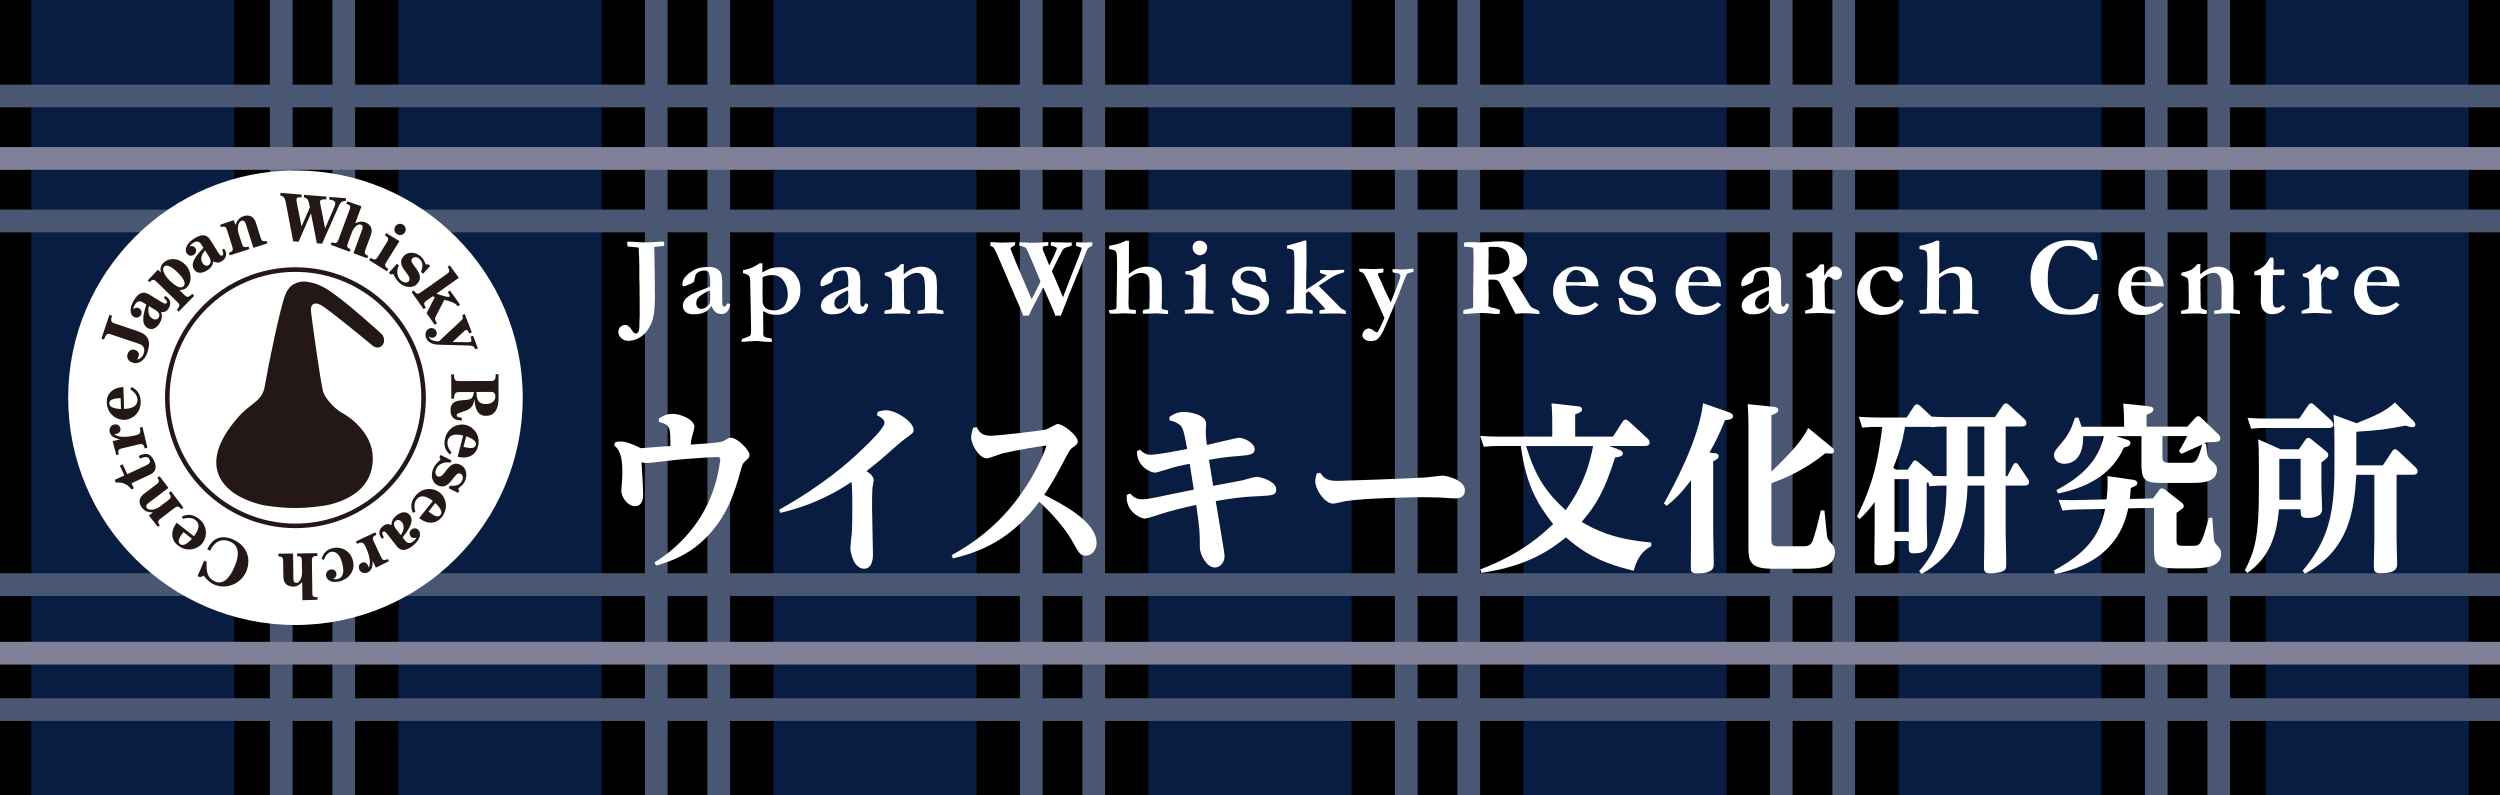 <?xml version="1.0" encoding="UTF-8"?>
<svg id="_レイヤー_1" data-name="レイヤー_1" xmlns="http://www.w3.org/2000/svg" width="110" height="35" version="1.1" viewBox="0 0 110 35">
  <!-- Generator: Adobe Illustrator 30.0.0, SVG Export Plug-In . SVG Version: 2.1.1 Build 123)  -->
  <defs>
    <style>
      .st0 {
        fill: #231815;
      }

      .st1 {
        fill: #091c42;
      }

      .st2 {
        fill: #fff;
      }

      .st3 {
        stroke: #808099;
      }

      .st3, .st4 {
        fill: none;
        stroke-miterlimit: 10;
      }

      .st4 {
        stroke: #495773;
      }
    </style>
  </defs>
  <rect x="0" y="0" width="110" height="35"/>
  <g>
    <rect class="st1" x="83.531" width="8.938" height="35"/>
    <rect class="st1" x="67.031" width="8.938" height="35"/>
    <rect class="st1" x="50.531" width="8.938" height="35"/>
    <rect class="st1" x="34.031" width="8.938" height="35"/>
    <rect class="st1" x="17.531" width="8.938" height="35"/>
    <rect class="st1" x="1.375" width="8.938" height="35"/>
    <rect class="st1" x="99.688" width="8.938" height="35"/>
  </g>
  <g>
    <line class="st4" x1="12.375" x2="12.375" y2="35"/>
    <line class="st4" x1="15.125" x2="15.125" y2="35"/>
  </g>
  <g>
    <line class="st4" x1="28.875" x2="28.875" y2="35"/>
    <line class="st4" x1="31.625" x2="31.625" y2="35"/>
  </g>
  <g>
    <line class="st4" x1="45.375" x2="45.375" y2="35"/>
    <line class="st4" x1="48.125" x2="48.125" y2="35"/>
  </g>
  <g>
    <line class="st4" x1="61.875" x2="61.875" y2="35"/>
    <line class="st4" x1="64.625" x2="64.625" y2="35"/>
  </g>
  <g>
    <line class="st4" x1="78.375" x2="78.375" y2="35"/>
    <line class="st4" x1="81.125" x2="81.125" y2="35"/>
  </g>
  <g>
    <line class="st4" x1="94.875" x2="94.875" y2="35"/>
    <line class="st4" x1="97.625" x2="97.625" y2="35"/>
  </g>
  <g>
    <line class="st4" x1="110" y1="4.222" y2="4.222"/>
    <line class="st4" x1="110" y1="9.722" y2="9.722"/>
    <line class="st3" x1="110" y1="6.972" y2="6.972"/>
  </g>
  <g>
    <line class="st4" x1="110" y1="25.722" y2="25.722"/>
    <line class="st4" x1="110" y1="31.222" y2="31.222"/>
    <line class="st3" x1="110" y1="28.74" y2="28.74"/>
  </g>
  <g>
    <path class="st2" d="M13,27.5c-5.514,0-10-4.486-10-10S7.486,7.5,13,7.5s10,4.486,10,10-4.486,10-10,10"/>
    <g>
      <path class="st0" d="M14.277,12.659c.377.209,1.007.72,1.543,1.178.536.459.978.865.978.865.143.175.124.372.027.488-.097.116-.272.153-.442.01-.172-.145-.653-.541-1.13-.923-.478-.382-.953-.752-1.113-.844-.162-.092-.278-.099-.354-.054-.076.044-.109.14-.106.253.004.112.113.932.234,1.765.121.833.255,1.679.307,1.844.049.163.192.36.352.533.16.172.339.32.461.383.127.066.47.275.781.615s.59.809.59,1.396c0,.632-.247,1.086-.613,1.41-.365.324-.848.519-1.317.632-.158.039-.813.141-1.471.142-.657.001-1.316-.099-1.482-.138-.803-.189-1.558-.593-1.863-1.233-.305-.64-.16-1.514.837-2.644.274-.309.534-.477.74-.65.206-.173.357-.352.413-.684.079-.474.25-1.346.429-2.168.179-.822.367-1.595.479-1.87.111-.275.26-.416.416-.485.155-.07.314-.1.45-.091.039.003.178.022.344.06.166.039.362.129.511.211"/>
      <path class="st0" d="M13,23.238c-3.164,0-5.739-2.574-5.739-5.739s2.575-5.739,5.739-5.739,5.739,2.574,5.739,5.739-2.574,5.739-5.739,5.739M13,11.963c-3.054,0-5.538,2.484-5.538,5.537s2.484,5.538,5.538,5.538,5.538-2.484,5.538-5.538-2.485-5.537-5.538-5.537Z"/>
      <path class="st0" d="M6.072,14.579c.449.152.587.415.409.941-.12.355-.399.522-.648.437-.175-.058-.28-.2-.219-.382.044-.129.165-.234.332-.178.123.041.199.157.154.291-.017.049-.036.087-.08.123.147.008.265-.143.301-.249.067-.198.008-.361-.181-.425l-1.277-.431c-.143-.048-.212.005-.289.233l-.114-.038.354-1.048.114.039c-.068.201-.045.285.098.333l1.048.354"/>
      <path class="st0" d="M7.135,13.306c.106.065.166.077.204.015.036-.059-.037-.136-.128-.209l.053-.088.049.03c.173.105.24.298.109.512-.079.129-.183.179-.333.169.06.168.034.322-.058.474-.122.201-.32.357-.547.219-.328-.2-.123-.757-.046-1.029l-.15-.091c-.155-.094-.263-.05-.355.102-.036.059-.061.129-.064.198l.005.003c.059-.074.159-.098.255-.04.093.056.133.183.067.292-.069.113-.193.148-.317.073-.155-.094-.205-.366.016-.73.185-.304.392-.416.65-.259l.591.359M6.555,13.469c-.059.179-.037.434.141.542.101.061.22.074.29-.04.068-.111.011-.234-.141-.327l-.289-.176Z"/>
      <path class="st0" d="M6.502,12.339l.445-.473.123.12.004-.004c-.036-.132-.01-.288.106-.407.224-.229.635-.262.975.07.244.239.34.72.07.997-.084.087-.197.12-.33.121l.229.224c.099.097.163.117.334-.057l.087.084-.682.698-.086-.084c.16-.164.138-.228.039-.325l-.933-.912c-.1-.097-.164-.118-.303.025l-.078-.076M8.076,12.594c.122-.125.003-.348-.268-.612-.227-.222-.466-.375-.588-.249-.087.088-.056.316.253.618.27.264.487.362.603.243Z"/>
      <path class="st0" d="M9.616,11.133c.066.105.114.142.176.104.058-.037.027-.139-.021-.244l.087-.054.031.048c.108.171.081.374-.131.507-.128.081-.243.078-.373.003-.021.177-.113.303-.264.398-.2.126-.446.176-.587-.048-.205-.325.228-.733.418-.941l-.093-.148c-.096-.154-.213-.163-.364-.068-.058.037-.112.089-.146.149l.004.005c.086-.039.185-.017.245.078.058.092.037.223-.071.291-.112.071-.238.046-.316-.077-.096-.154-.02-.419.341-.646.301-.189.536-.198.696.058l.368.586M9.023,11.02c-.134.134-.227.371-.116.548.063.1.164.165.277.094.11-.069.114-.204.02-.355l-.18-.287Z"/>
      <path class="st0" d="M10.106,11.234l-.036-.115c.184-.058.195-.125.153-.258l-.235-.743c-.042-.133-.089-.181-.268-.124l-.033-.104.601-.204.067.211c.078-.183.158-.32.372-.388.239-.076.444.012.534.294l.21.663c.042.133.089.181.256.128l.037.115-.616.196-.338-1.066c-.037-.115-.102-.152-.183-.126-.161.051-.193.353-.133.543l.15.473c.042.133.089.181.29.117l.037.115-.864.274"/>
      <path class="st0" d="M14.363,8.653l-.01.12c-.187-.016-.266.024-.272.096-.005.057.017.129.04.249l.181.924h.006s.409-.948.409-.948c.019-.047.031-.088.035-.134.01-.117-.111-.163-.265-.176l.01-.12.729.06-.01.12c-.168-.014-.242.068-.298.194l-.745,1.685-.232-.019-.256-1.307h-.006s-.542,1.24-.542,1.24l-.238-.02-.325-1.712c-.047-.243-.117-.271-.242-.299l.01-.12.933.077-.01.12c-.166-.014-.214.013-.221.1-.003.033.003.073.016.141l.206,1.033h.006l.363-.834-.035-.167c-.038-.191-.106-.255-.232-.265l.01-.12.984.081"/>
      <path class="st0" d="M15.934,10.109c.048-.131.03-.195-.057-.227-.116-.043-.3.089-.395.344l-.178.482c-.048.13-.041.198.123.258l-.042.113-.833-.308.042-.113c.199.074.247.027.296-.103l.505-1.368c.045-.122.003-.163-.156-.222l.04-.108.627.219-.277.748c.172-.081.302-.094.421-.05.261.097.367.297.269.563l-.243.657c-.048.131-.041.198.123.258l-.042.113-.606-.224.381-1.032"/>
      <path class="st0" d="M16.241,11.447l.064-.103c.184.115.242.08.315-.038l.412-.661c.074-.118.08-.185-.1-.297l.058-.092.586.351-.581.933c-.074.118-.08.185.092.292l-.064.102-.782-.487M17.733,9.885c.118.073.153.223.08.341-.074.118-.223.153-.341.079s-.153-.223-.079-.341c.073-.118.223-.153.341-.079Z"/>
      <path class="st0" d="M17.469,11.603l.083.075c-.107.196-.108.487.076.653.112.101.273.14.348.056.246-.275-.638-.647-.21-1.123.18-.201.514-.192.759.028.155.139.172.301.211.335.036.032.058.012.1-.008l.09.081-.311.346-.09-.081c.075-.21.113-.41-.074-.578-.112-.101-.24-.094-.315-.011-.204.227.64.644.226,1.105-.212.236-.564.163-.785-.035-.2-.18-.228-.343-.269-.379-.025-.022-.075-.007-.108.017l-.09-.081.359-.4"/>
      <path class="st0" d="M18.77,13.788l.36-.717-.099-.03-.265.186c-.113.08-.145.14-.028.305l-.099.07-.532-.753.099-.07c.125.178.192.168.305.088l1.156-.816c.113-.081.145-.14.027-.308l.094-.066.401.546-.992.701c.401.127.529.163.574.131.035-.024.008-.072-.069-.203l.099-.07.443.627-.099.07c-.137-.173-.353-.228-.594-.287l-.385.749c-.048.093-.027.156.062.282l-.099.07-.357-.506"/>
      <path class="st0" d="M21.026,15.327l-.113.043c-.043-.113-.103-.161-.244-.166l-1.347-.037c-.255-.006-.487-.073-.574-.302-.077-.2.025-.368.146-.414.118-.045.259.002.307.129.045.118-.007.229-.105.267-.09.034-.179.007-.22-.052l-.006.002.021.053c.053.139.247.165.42.17l.987-.923c.081-.076.083-.122.04-.235l.113-.043.308.808-.113.043c-.05-.13-.097-.17-.154-.148-.04.015-.079.056-.571.521l.002.006c.67.01.727.014.769-.002.071-.027.061-.111.01-.23l.113-.043.211.553"/>
      <path class="st0" d="M20.319,18.501c-.299.001-.496-.122-.497-.439-.001-.308.162-.429.518-.452.368-.022.468-.035.513-.361l-.634.002c-.172,0-.241.04-.241.291h-.12s-.004-1.069-.004-1.069h.12c.001.223.049.295.201.295l1.438-.005c.151,0,.2-.074.199-.297h.121s.003,1.057.003,1.057c.002.514-.203.774-.553.775-.396.002-.496-.391-.503-.729h-.006c-.047.368-.243.457-.452.524-.293.097-.326.112-.326.185,0,.076.121.093.224.102v.12M20.961,17.248c.016.329.069.531.416.53.251,0,.419-.128.419-.337,0-.106-.043-.196-.182-.196l-.653.002Z"/>
      <path class="st0" d="M20.38,19.164c-.281-.074-.6-.085-.681.228-.049.187.055.386.175.524l-.083.079c-.185-.174-.294-.38-.205-.719.13-.497.592-.664.922-.577.331.086.652.458.522.955-.094.356-.428.562-.894.441l.243-.93M20.393,19.661c.365.096.506.058.543-.083.035-.135-.092-.268-.422-.379l-.121.462Z"/>
      <path class="st0" d="M19.866,20.26l-.05.1c-.218-.052-.499.024-.61.245-.068.135-.062.3.037.35.33.165.455-.786,1.028-.499.24.12.321.445.173.739-.093.186-.245.246-.268.292-.021.043.005.059.034.094l-.054.108-.416-.209.054-.108c.222.017.426.001.538-.223.068-.135.027-.257-.073-.307-.273-.137-.452.787-1.006.51-.283-.142-.306-.501-.173-.766.12-.24.271-.311.295-.359.015-.03-.013-.074-.044-.1l.054-.108.481.241"/>
      <path class="st0" d="M19.044,22.047c-.226-.182-.512-.323-.715-.071-.121.15-.107.374-.054.549l-.108.037c-.098-.234-.113-.467.107-.74.322-.4.811-.363,1.077-.149.266.214.407.684.085,1.084-.231.287-.621.338-.995.037l.602-.748M18.853,22.506c.294.237.439.26.53.147.087-.108.025-.282-.23-.519l-.299.372Z"/>
      <path class="st0" d="M17.031,23.489c-.076-.097-.128-.129-.185-.085-.054.043-.013.14.046.24l-.081.063-.036-.045c-.125-.159-.119-.363.078-.518.119-.093.234-.103.371-.041.002-.178.081-.313.221-.423.185-.145.425-.222.589-.013.236.302-.152.752-.319.98l.108.138c.112.143.228.14.368.03.055-.043.103-.099.13-.163l-.004-.005c-.081.048-.183.036-.252-.052-.067-.086-.059-.218.04-.296.105-.082.232-.071.322.043.112.143.063.415-.272.677-.281.22-.513.252-.699.014l-.427-.545M17.632,23.54c.119-.147.187-.393.059-.557-.073-.092-.18-.146-.285-.065-.102.08-.093.215.017.355l.209.266Z"/>
      <path class="st0" d="M16.513,23.422l.051.109c-.183.086-.185.153-.126.279l.332.706c.059.126.112.167.295.081l.046.098-.572.282-.138-.292-.005.003c.004.158-.009.401-.216.499-.148.07-.303.016-.365-.115-.06-.129-.019-.252.096-.306.129-.06.227,0,.277.107.018.038.026.068.034.101.108-.188.046-.526-.135-.912-.092-.197-.146-.238-.375-.131l-.051-.109.85-.4"/>
      <path class="st0" d="M14.149,24.59c.078-.241.215-.402.463-.466.407-.105.807.116.915.535.12.465-.188.819-.575.919-.281.072-.543.002-.598-.214-.034-.132.035-.265.175-.301.129-.033.236.03.265.144.029.111-.013.203-.139.261.065.033.141.026.209.009.172-.044.317-.222.196-.69-.091-.354-.27-.563-.513-.501-.158.041-.248.223-.302.352l-.096-.047"/>
      <path class="st0" d="M12.909,25.455c.002.139.042.193.136.192.124-.002.248-.191.245-.463l-.007-.514c-.002-.139-.033-.199-.208-.197l-.002-.121.888-.012.002.121c-.212.003-.241.063-.239.203l.02,1.459c.002.13.056.153.226.151v.115s-.663.021-.663.021l-.011-.798c-.131.138-.248.197-.375.199-.278.004-.449-.145-.453-.429l-.01-.701c-.002-.139-.033-.199-.208-.197l-.002-.121.647-.009.015,1.1"/>
      <path class="st0" d="M8.981,24.672l.111.047c-.024.457.044.728.367.866.345.147.629-.106.862-.651.241-.567.178-.942-.2-1.103-.367-.156-.678-.013-.878.398l-.122-.052c.207-.487.608-.664,1.116-.448.656.279.823.889.596,1.423-.227.534-.872.798-1.397.574-.209-.089-.353-.242-.475-.396l-.157.068-.111-.047.289-.678"/>
      <path class="st0" d="M8.532,23.596c.179-.228.317-.516.062-.716-.152-.119-.376-.103-.55-.048l-.038-.107c.233-.101.465-.118.741.098.404.317.372.807.162,1.076-.211.268-.68.415-1.084.098-.29-.228-.345-.617-.048-.995l.755.594M8.071,23.41c-.233.297-.255.442-.141.532.109.086.283.022.516-.236l-.375-.295Z"/>
      <path class="st0" d="M8.071,22.335l-.096.073c-.117-.154-.183-.142-.294-.058l-.621.471c-.111.084-.141.145-.028.294l-.087.066-.393-.498.176-.133c-.199-.013-.355-.043-.49-.221-.151-.2-.138-.422.098-.601l.554-.42c.111-.084.141-.145.035-.284l.097-.073.39.516-.891.675c-.096.073-.108.147-.057.214.102.135.397.063.556-.057l.395-.299c.11-.084.141-.144.013-.313l.096-.073.548.723"/>
      <path class="st0" d="M5.472,20.917l-.201-.43.126-.058.203.435.827-.386c.17-.079.202-.154.15-.263-.053-.115-.169-.148-.416-.036l-.056-.12c.338-.155.52-.116.679.226.125.269.071.48-.173.594l-.824.385.105.224-.104.048c-.179-.226-.389-.332-.687-.3l-.056-.12.427-.199"/>
      <path class="st0" d="M6.485,19.703l-.117.028c-.046-.197-.112-.213-.247-.181l-.758.179c-.136.032-.187.075-.141.272l-.106.025-.158-.618.314-.074-.002-.006c-.156-.029-.391-.091-.443-.314-.037-.159.047-.3.188-.333.139-.033.25.034.279.158.033.138-.047.222-.161.249-.041.01-.072.011-.106.013.161.145.505.154.92.056.212-.05.264-.093.205-.34l.118-.028.215.915"/>
      <path class="st0" d="M5.461,17.992c.29-.009.599-.089.588-.412-.006-.193-.162-.354-.317-.452l.057-.099c.227.113.39.281.401.631.017.514-.379.804-.72.815-.341.011-.755-.254-.772-.767-.012-.368.251-.661.731-.676l.031.96M5.307,17.519c-.377.012-.502.089-.497.234.005.139.165.23.513.243l-.015-.477Z"/>
    </g>
  </g>
  <g>
    <path class="st2" d="M28.798,24.746c1.232-.764,2.178-1.908,2.624-3.292.199-.604.27-1.216.27-1.24,0-.087-.071-.103-.143-.103-.23,0-1.288.071-1.765.119-.207.016-1.168.143-1.304.143-.024,0-.127,0-.254-.031.024.334.071,1.104.071,1.438,0,.453-.262.493-.342.493-.357,0-.62-.422-.62-.684,0-.048.024-.239.024-.278.008-.136.024-.318.024-.47,0-.532-.032-.993-.366-1.248l.063-.143c.056-.008.111-.024.199-.024.294,0,.533.111.922.295.207-.017,1.113-.088,1.296-.096,0-.819,0-.938-.509-1.058l.008-.15c.127-.088.294-.207.596-.207.39,0,.962.271.962.564,0,.087-.111.445-.127.524-.024.127-.032.207-.032.263,1.184-.08,1.312-.088,1.486-.183.175-.104.199-.119.278-.119.271,0,.819.532.819.763,0,.104-.04.135-.207.286-.087.088-.104.119-.183.405-.247.883-.604,2.162-1.765,3.172-.636.557-1.304.812-1.956,1.002l-.072-.143Z"/>
    <path class="st2" d="M34.276,22.432c1.932-1.082,3.068-2.083,3.688-2.688.247-.23.954-.914.954-1.137,0-.183-.215-.278-.334-.334l.032-.151c.104-.031.23-.071.358-.071.453,0,1.224.501,1.224.866,0,.128-.047.151-.429.43-.111.079-.39.326-.834.716-.247.223-.414.35-.811.668.119.071.318.206.318.405,0,.056-.048.286-.056.334-.008.135-.016.421-.016.851,0,.325.04,1.78.04,2.082,0,.088,0,.62-.39.62-.445,0-.604-.691-.604-.906,0-.103.056-.572.063-.667.008-.136.024-.366.024-1.065,0-.342,0-.97-.04-1.177-1.28.858-2.361,1.169-3.124,1.359l-.063-.135Z"/>
    <path class="st2" d="M41.872,24.427c1.288-.708,2.831-1.876,3.936-4.214.143-.31.223-.54.223-.572,0-.031-.032-.031-.04-.031-.071,0-1.176.175-1.86.334-.111.023-.596.223-.708.223-.342,0-.691-.604-.691-.915,0-.158.048-.31.087-.429l.151-.032c.096.183.207.382.62.382.302,0,2.266-.223,2.441-.278.087-.023.429-.238.509-.238.254,0,.882.517.882.771,0,.111-.087.167-.215.255-.119.079-.159.143-.485.771-.326.636-.668,1.16-.779,1.319.827.421,2.306,1.185,2.306,2.114,0,.326-.215.564-.469.564-.246,0-.31-.127-.541-.54-.183-.334-.58-.97-1.51-1.837-1.232,1.67-2.592,2.21-3.8,2.496l-.056-.143Z"/>
    <path class="st2" d="M49.722,21.709c.087.096.239.262.517.262.167,0,.437-.039,1.089-.183.461-.095.532-.111,1.2-.246-.016-.111-.167-1.065-.183-1.137-.533.111-.549.111-.739.167-.127.031-.668.223-.787.223-.191,0-.803-.263-.795-.946l.143-.063c.08.087.207.223.477.223s1.24-.184,1.59-.255c-.104-.58-.159-.882-.286-1.025-.008-.008-.183-.183-.493-.23l.008-.159c.127-.087.303-.215.628-.215.191,0,.979.096.979.525,0,.063-.017.317-.017.373,0,.199.04.461.048.557.223-.048,1.32-.317,1.399-.317.286,0,.707.254.707.5s-.23.263-.803.311c-.254.016-.612.048-1.208.159.008.039.167,1.025.183,1.145.175-.032,1.098-.207,1.264-.238.104-.024.549-.159.645-.159.207,0,.866.207.866.549,0,.262-.159.27-.787.302-.739.031-1.121.087-1.876.215.056.381.39,2.25.39,2.416,0,.287-.199.509-.43.509-.334,0-.659-.532-.659-.897,0-.62,0-.779-.159-1.86-.524.111-1.24.294-1.566.405-.278.087-.604.198-.692.198-.214,0-.875-.342-.795-1.041l.143-.063Z"/>
    <path class="st2" d="M58.088,20.802c.175.246.303.357.771.357.159,0,2.957-.096,3.88-.151.119-.008.628-.079.73-.079.184,0,.986.19.986.644,0,.303-.246.358-.422.358-.103,0-.564-.032-.659-.04-.286-.008-.564-.016-.756-.016-.19,0-2.52.031-3.418.175-.088.016-.461.111-.541.111-.365,0-.787-.612-.787-.986,0-.119.04-.254.064-.342l.15-.031Z"/>
    <path class="st2" d="M71.168,19.76c.223.08.239.144.239.191,0,.135-.176.159-.342.175-.47,1.479-.819,2.075-1.472,2.838.541.311,1.344.764,3.062.906v.159c-.438.23-.652.62-.771,1.081-1.709-.382-2.473-1.033-2.981-1.463-.62.485-1.613,1.256-3.721,1.559l-.047-.151c1.828-.707,2.655-1.486,3.203-1.995-.684-.875-1.185-1.693-1.423-3.435h-1.01c-.159,0-.302,0-.62.032l-.159-.478c.231.016.485.032.804.032h2.369v-.525c0-.509-.017-.763-.032-.938l1.137.127c.096.008.207.032.207.135,0,.104-.104.151-.303.223v.979h1.662l.421-.652c.032-.048.072-.096.136-.096.056,0,.119.056.15.08l.804.739c.047.04.103.111.103.19,0,.151-.158.151-.214.151h-1.566l.365.135ZM67.146,19.626c.43,1.383.883,2.035,1.741,2.822.278-.39.938-1.312,1.208-2.822h-2.949Z"/>
    <path class="st2" d="M75.469,19.944c.031,0,.151.016.151.127,0,.079-.04.135-.239.223v3.068c0,.23.024,1.232.024,1.431,0,.175,0,.438-.731.438-.271,0-.278-.111-.278-.263,0-.206.008-1.137.008-1.319v-2.512c-.485.62-.731.851-1.073,1.121l-.119-.104c.445-.812,1.511-2.743,1.725-4.412l1.09.381c.175.064.223.104.223.184,0,.135-.104.15-.351.183-.262.651-.421.962-.684,1.423l.255.032ZM80.58,19.666c.063.048.119.095.119.167,0,.127-.119.127-.158.127-.032,0-.048-.008-.223-.016-.931.747-1.757,1.089-2.377,1.319v2.456c0,.215.016.318.317.318h1.081c.247,0,.334-.056.422-.254.095-.239.23-.771.357-1.328l.159.008c.016.167.087.906.104,1.058.023.183.039.207.254.461.032.04.104.119.104.302,0,.739-.835.739-1.288.739h-1.51c-1.01,0-1.01-.405-1.01-1.041v-5.278c0-.271-.008-.612-.032-.923l1.137.119c.072.009.207.024.207.136,0,.071-.023.135-.302.238v2.48c1.018-.985,1.383-1.439,1.621-1.924l1.018.835Z"/>
    <path class="st2" d="M84.441,25.134c1.16-1.312,1.192-2.806,1.208-3.768h-.135c-.167,0-.311,0-.62.031l-.056-.19c-.016.016-.04.032-.063.04v1.701c0,.143.023.843.023,1.001,0,.128,0,.398-.588.398-.223,0-.223-.104-.223-.255v-.286h-.628v.557c0,.286,0,.509-.652.509-.223,0-.238-.104-.238-.23,0-.215.016-1.161.016-1.359v-1.192c-.238.325-.397.5-.659.747l-.119-.111c.747-1.495.953-2.632,1.112-3.943h-.254c-.159,0-.303,0-.628.032l-.151-.478c.23.016.477.032.803.032h1.304l.318-.485c.048-.079.087-.096.143-.096.024,0,.064.009.151.088l.485.453c.127.008.35.023.644.023h2.139l.35-.509c.056-.079.096-.095.135-.095.064,0,.111.039.151.079l.652.597c.047.039.103.119.103.19,0,.151-.166.151-.222.151h-.692v2.186h.072l.254-.484c.016-.032.048-.096.119-.096.056,0,.104.063.127.104l.374.549c.079.111.079.167.079.19,0,.127-.087.151-.214.151h-.812v2.066c0,.191.024,1.025.024,1.192,0,.351,0,.39-.063.453-.104.111-.462.151-.629.151-.277,0-.286-.119-.286-.278,0-.135.017-1.248.017-1.391v-2.194h-.739c-.048,1.78-.557,3.068-2.02,3.888l-.111-.12ZM85.649,18.767c-.27,0-.381,0-.659.031l-.009-.016h-1.16c-.119.699-.246,1.129-.517,1.805l.127.079h.509l.207-.31c.048-.079.079-.096.119-.096.048,0,.104.04.127.063l.549.462c.039.039.087.079.104.15.056.008.23.016.604.016v-2.186ZM83.359,21.081v2.321h.628v-2.321h-.628ZM86.571,20.953h.739v-2.186h-.739v2.186Z"/>
    <path class="st2" d="M93.819,21.104c.071.008.223.032.223.151,0,.095-.072.127-.286.215-.009.158-.017.254-.04.484l1.018-.023.254-.342c.04-.056.072-.104.144-.104.048,0,.104.04.135.063l.692.541c.103.079.127.135.127.183,0,.071-.032.087-.318.294v1.177c0,.23.032.271.271.271h.421c.351,0,.39,0,.731-1.232h.151c0,.008.063.906.071.962.024.127.063.167.207.326.056.056.111.15.111.294,0,.612-.755.644-1.384.644h-.596c-.906,0-.978-.198-.978-.93v-1.733l-1.129.023c-.136.597-.533,2.354-3.22,2.887l-.056-.151c1.431-.764,2.019-1.526,2.258-2.711l-1.257.023c-.246.008-.381.024-.62.048l-.166-.469c.11,0,.429.016.803.008l1.304-.032c.056-.429.048-.897.039-1.025l1.09.159ZM97.063,19.522c.016.08.048.422.063.485.048.159.096.198.23.31.159.136.191.238.191.35,0,.581-.731.581-1.113.581h-1.415c-.716,0-.795-.239-.795-.827v-1.232h-1.113l.414.136c.158.047.214.087.214.167,0,.135-.15.175-.286.198-.223.469-.787,1.614-2.901,2.02l-.071-.144c1.177-.62,1.86-1.343,2.091-2.377h-.914c.023,1.217-.724,1.217-.827,1.217-.263,0-.453-.167-.453-.374,0-.151.031-.19.342-.557.334-.39.445-.691.58-1.097h.151c.079.215.104.286.135.397h1.876c0-.58-.023-.827-.039-1.018l1.129.119c.063.008.198.023.198.135,0,.12-.119.167-.302.239v.524h1.797l.342-.382c.031-.031.071-.079.135-.079.056,0,.111.048.135.071l.74.716c.079.071.095.127.095.175,0,.167-.063.175-.62.19-.039.024-.056.032-.104.056h.096ZM96.3,20.365c.294,0,.381-.016.596-.803-.127.056-.763.334-.906.405l-.119-.111c.207-.342.326-.588.366-.668h-1.09v.898c0,.223.056.278.35.278h.804Z"/>
    <path class="st2" d="M101.149,19.769l.286-.414c.04-.063.08-.087.127-.087.04,0,.072.008.151.071l.604.493c.071.063.127.095.127.183,0,.071-.023.143-.302.326v1.129c0,.15.031.803.031.938,0,.35-.445.382-.668.382-.277,0-.277-.111-.277-.382h-.954c-.111,1.272-.478,2.154-1.384,2.799l-.119-.104c.438-.843.62-1.503.62-3.435v-1.185c0-.691-.008-.851-.032-1.152l.986.438h.803ZM101.164,18.418l.39-.573c.04-.056.072-.103.136-.103.056,0,.104.047.15.087l.716.652c.048.048.111.135.111.206,0,.144-.167.144-.215.144h-2.806c-.176,0-.247,0-.597.031l-.159-.477c.175.016.445.032.756.032h1.518ZM100.29,20.19v1.797h.938v-1.797h-.938ZM101.316,25.111c1.041-1.24,1.399-2.329,1.399-4.476v-1.336c0-.342-.008-.445-.04-1.049l1.018.373c.906-.373,1.248-.517,1.686-.914l.787.787c.087.088.111.135.111.19,0,.048-.032.111-.144.111-.079,0-.223-.047-.286-.071-.93.183-1.208.207-2.17.271v1.479h1.169l.405-.612c.048-.079.095-.095.135-.095.048,0,.096.031.144.079l.747.707c.04.04.096.104.096.184,0,.15-.144.15-.207.15h-.716v2.799c0,.175.024.93.024,1.089,0,.19,0,.445-.731.445-.295,0-.295-.135-.295-.326,0,0,.024-.97.024-1.152v-2.854h-.795c-.088,1.559-.311,3.308-2.258,4.349l-.104-.127Z"/>
  </g>
  <g>
    <path class="st2" d="M27.744,14.441c.065.113.123.187.173.217.028.012.05.018.066.018.038,0,.069-.02.095-.059.038-.056.056-.146.056-.273v-.145c0-.088.003-.172.01-.251.003-.046.005-.084.005-.115,0-.015-.001-.069-.005-.166l.002-.183-.007-.916c0-.049,0-.088-.002-.117-.005-.065-.007-.128-.007-.188l.002-.53-.012-.449-.012-.161c0-.121,0-.196-.002-.227-.036-.008-.146-.021-.33-.039h-.059l-.063-.007c-.01-.001-.025-.004-.046-.007l-.012-.21c.16,0,.296.005.41.016.114.01.266.016.457.016.165,0,.344-.01.54-.029.041-.005.072-.007.095-.007.028,0,.068.003.122.01.003.038.005.066.005.085,0,.021-.002.054-.007.098-.121.016-.199.024-.237.024-.086.001-.15.009-.19.022-.001.039-.002.062-.002.071,0,.158.002.254.006.288.004.034.006.128.006.283v.203l.01.315-.005.247.007.249-.002.256.005.188c0,.361-.016.642-.046.841s-.08.362-.146.489c-.094.181-.18.308-.256.381-.127.119-.251.201-.374.248-.122.046-.243.069-.364.069-.114,0-.213-.04-.297-.119-.083-.08-.125-.173-.125-.278,0-.087.03-.158.089-.215.059-.058.129-.086.211-.086.078,0,.158.048.239.145Z"/>
    <path class="st2" d="M32.042,13.344l.056.037c.015.011.023.025.027.041l.002.013c-.039.145-.09.244-.154.299s-.142.082-.237.082c-.096,0-.179-.026-.248-.08-.069-.053-.132-.146-.189-.279-.07.124-.168.217-.295.279-.127.063-.282.095-.466.095-.169,0-.294-.036-.374-.106-.08-.071-.12-.164-.12-.279,0-.054.012-.108.036-.164.023-.055.062-.11.114-.165.053-.054.138-.114.255-.179.018-.01.08-.038.186-.083l.608-.244c.005-.062.007-.125.007-.188,0-.22-.027-.37-.081-.449-.033-.049-.089-.073-.171-.073s-.156.016-.225.046-.118.071-.149.12c-.023.036-.042.104-.059.203-.011.072-.022.113-.032.125-.024.031-.069.059-.133.084-.064.025-.108.044-.131.055-.088.042-.158.063-.21.063-.023-.02-.034-.047-.034-.083,0-.093.02-.172.059-.239.059-.094.147-.186.265-.275.118-.088.229-.151.331-.187.14-.045.311-.068.513-.068.13,0,.242.024.336.072.093.048.158.119.195.213.036.094.055.265.055.51l-.005.403.005.295v.076c0,.068.009.115.027.14.019.025.042.038.071.038.018,0,.033-.005.045-.015l.073-.114.044-.018ZM31.241,12.778c-.093.031-.197.083-.314.155-.116.072-.197.145-.243.218-.033.054-.049.119-.049.197,0,.07.021.128.063.174.042.045.091.068.146.068.091,0,.168-.026.232-.078.086-.07.137-.126.151-.168.015-.041.022-.158.022-.352,0-.072-.003-.143-.01-.215Z"/>
    <path class="st2" d="M32.631,15.044v-.109c.029-.019.05-.03.063-.037l.188-.068c.078-.03.122-.055.132-.073.026-.049.038-.135.034-.258l-.017-.972-.024-1.207c-.005-.087-.023-.15-.056-.188-.033-.038-.119-.077-.259-.117l-.002-.127c.16-.031.294-.069.403-.115.08-.033.188-.094.325-.186l.125-.005.002.068-.002.264c0,.01,0,.034.002.073.142-.086.258-.143.349-.171.133-.039.281-.059.442-.059.166,0,.313.042.442.127.01.006.023.016.042.027.082.059.141.115.178.168.082.116.14.229.176.342.028.084.042.19.042.317,0,.169-.022.312-.066.429-.044.117-.12.235-.227.354-.107.118-.223.203-.345.254-.123.05-.252.075-.387.075-.133,0-.229-.008-.286-.024-.109-.03-.217-.076-.325-.137-.005.026-.007.044-.007.054l.007.066c.001.018.002.04.002.065,0,.012-.001.076-.005.193l.01.444c0,.01-.001.042-.005.098v.026c0,.061.004.104.013.132.007.017.021.034.043.054.016.007.032.014.046.022.05.01.095.02.133.029.039.01.079.018.121.024.015.018.022.041.022.07,0,.019,0,.044-.002.078h-.044c-.095,0-.161,0-.198-.005l-.369-.031h-.091l-.085-.003-.085.008-.132.007c-.049.002-.103.006-.161.013-.059.006-.101.01-.127.01l-.032-.003ZM33.555,13.298c.006.02.01.034.012.044.018.074.041.128.068.158.051.059.108.098.174.117.098.028.184.042.257.042.085,0,.167-.019.248-.054.081-.036.146-.084.195-.145.006-.008.016-.02.029-.034.011-.025.02-.045.027-.059.065-.127.097-.262.097-.405,0-.264-.078-.486-.235-.667-.109-.128-.264-.193-.465-.193-.119,0-.254.031-.406.093-.003.063-.005.242-.005.535l.005.471c0,.012,0,.043-.001.096Z"/>
    <path class="st2" d="M38.118,13.344l.056.037c.015.011.023.025.027.041l.002.013c-.039.145-.09.244-.154.299s-.142.082-.237.082c-.096,0-.179-.026-.248-.08-.069-.053-.132-.146-.189-.279-.07.124-.168.217-.295.279-.127.063-.282.095-.466.095-.169,0-.294-.036-.374-.106-.08-.071-.12-.164-.12-.279,0-.054.012-.108.036-.164.023-.055.062-.11.114-.165.053-.054.138-.114.255-.179.018-.01.08-.038.186-.083l.608-.244c.005-.062.007-.125.007-.188,0-.22-.027-.37-.081-.449-.033-.049-.089-.073-.171-.073s-.156.016-.225.046-.118.071-.149.12c-.023.036-.042.104-.059.203-.011.072-.022.113-.032.125-.024.031-.069.059-.133.084-.064.025-.108.044-.131.055-.088.042-.158.063-.21.063-.023-.02-.034-.047-.034-.083,0-.093.02-.172.059-.239.059-.094.147-.186.265-.275.118-.088.229-.151.331-.187.14-.045.311-.068.513-.068.13,0,.242.024.336.072.093.048.158.119.195.213.036.094.055.265.055.51l-.005.403.005.295v.076c0,.068.009.115.027.14.019.025.042.038.071.038.018,0,.033-.005.045-.015l.073-.114.044-.018ZM37.317,12.778c-.093.031-.197.083-.314.155-.116.072-.197.145-.243.218-.033.054-.049.119-.049.197,0,.07.021.128.063.174.042.045.091.068.146.068.091,0,.168-.026.232-.078.086-.07.137-.126.151-.168.015-.041.022-.158.022-.352,0-.072-.003-.143-.01-.215Z"/>
    <path class="st2" d="M38.915,13.681c.042-.02.082-.033.117-.039.089-.015.142-.027.156-.037.024-.015.041-.032.049-.054.01-.032.015-.104.015-.215v-.212l.002-.174-.007-.257v-.154c0-.103-.008-.187-.024-.252-.006-.024-.027-.049-.061-.073-.045-.032-.123-.064-.232-.095l-.002-.117c.021-.006.04-.011.058-.014.017-.002.083-.018.196-.047.089-.033.147-.055.173-.068.008-.005.021-.012.039-.022.02-.016.042-.033.066-.049.049-.034.107-.094.176-.178l.132-.01-.005.276c-.003.028-.005.05-.005.066,0,.013.001.051.005.112.135-.117.257-.199.368-.244.145-.06.282-.09.412-.09.153,0,.287.038.402.114s.191.164.227.263c.036.1.054.3.054.602l-.01.797c0,.037.006.068.02.093.016.011.061.022.134.034l.12.023c.015.021.022.046.022.076,0,.02,0,.046-.002.08l-.479-.034-.142.005h-.112l-.322.021h-.083c-.001-.021-.002-.036-.002-.047,0-.028.001-.06.005-.092.023-.005.08-.014.171-.024.024-.004.051-.01.081-.018.033-.013.051-.026.056-.039.013-.027.02-.081.02-.159,0-.137,0-.242-.002-.315l.002-.284c0-.344-.022-.558-.066-.643-.062-.122-.154-.183-.277-.183-.091,0-.185.023-.283.07-.097.046-.198.117-.302.211l-.005.042.005.154-.005.164.01.391-.005.061c0,.266.011.415.032.449.021.034.103.072.244.114.005.027.007.048.007.061,0,.02-.006.05-.017.091-.051,0-.093.002-.127.002s-.088-.005-.162-.017l-.262-.005c-.13,0-.319.006-.565.017-.006-.016-.01-.032-.01-.05,0-.014,0-.039.002-.077Z"/>
    <path class="st2" d="M43.583,10.82l-.012-.151c.02-.01.035-.015.046-.015.135.009.27.016.405.02.055.002.091.002.107.002.059,0,.127-.002.205-.007l.317-.015c.011.006.019.016.022.027l-.02.112c-.031.02-.061.037-.09.051-.065.036-.098.065-.098.088,0,.021.008.048.024.081.01.02.023.053.039.1.028.08.106.273.234.581l.632,1.474c.083-.154.212-.415.388-.781l-.357-.859c-.066-.161-.124-.294-.173-.398-.016-.034-.03-.067-.042-.098-.01-.016-.023-.041-.04-.072-.016-.032-.042-.058-.076-.078-.035-.021-.116-.046-.246-.077l.01-.146c.052,0,.124.002.215.007.132.01.216.015.254.015l.342-.005.422-.024c.008.001.02.002.034.002l.002.083v.029c0,.01-.003.023-.01.039-.028.008-.072.016-.132.022-.042.003-.072.012-.089.027-.017.015-.025.032-.025.051,0,.049.017.108.051.178.015.031.034.078.059.142.082.208.144.36.188.457l.171-.354c.078-.163.129-.282.154-.359.005-.016.007-.03.007-.042v-.015c-.02-.021-.038-.036-.054-.044-.041-.018-.11-.039-.208-.063-.003-.031-.005-.055-.005-.071,0-.018.002-.045.007-.081.054,0,.206.004.457.012.148.005.243.007.283.007.034,0,.064,0,.09,0,.026,0,.054-.001.083-.001l.005.02-.007.11-.005.012c-.176.05-.281.087-.315.11s-.067.06-.098.112c-.082.143-.232.443-.452.898l.01.022.156.361.266.627c.028.062.047.107.059.137l.308-.806.43-1.096.068-.205c.003-.013.005-.026.005-.039l-.007-.042c-.055-.018-.101-.031-.135-.04-.035-.009-.066-.022-.092-.038-.005-.054-.007-.087-.007-.1s.006-.03.017-.051l.039-.005.366.015.242-.015.051.007c.005.029.007.055.007.078,0,.029-.006.053-.017.071-.008.011-.024.021-.049.029-.067.033-.112.063-.137.093-.018.02-.043.074-.076.164-.142.381-.288.748-.438,1.101s-.375.916-.672,1.687l-.244.002c-.016-.059-.034-.108-.054-.148-.047-.106-.075-.173-.083-.2l-.271-.625c-.044-.104-.08-.182-.108-.232-.005-.008-.011-.02-.02-.034-.003.008-.089.171-.258.489-.169.318-.293.567-.372.746l-.249.003c-.059-.18-.173-.454-.344-.825l-.789-1.846c-.083-.187-.143-.299-.178-.334-.013-.013-.038-.027-.073-.042-.013-.005-.032-.012-.056-.022Z"/>
    <path class="st2" d="M48.79,13.65c.026-.007.099-.017.217-.029.052-.007.084-.019.098-.034.016-.024.024-.082.024-.174v-.173l.007-.183v-.2l.002-.049-.002-.122.005-.042.01-.886v-.068c0-.303-.008-.49-.024-.562-.01-.042-.033-.076-.069-.1-.037-.024-.123-.047-.258-.068v-.051c0-.024.001-.055.005-.09l.206-.044c.041-.011.08-.021.118-.029.091-.02.206-.06.345-.122.024-.015.047-.027.068-.037l.132.01-.005,1.46c.148-.117.283-.2.405-.249.122-.049.249-.073.38-.073.125,0,.234.022.326.067.092.044.163.1.213.166.051.065.086.146.107.24.015.063.022.186.022.366v.156l.002.344-.012.498c.006.015.014.024.022.029.02.008.067.02.144.034.043.008.078.016.102.021.014.024.02.044.02.059l-.002.02c-.004.018-.005.044-.005.079l-.057.004c-.024,0-.072-.003-.144-.01-.137-.013-.251-.02-.344-.02-.06,0-.141.004-.242.01-.072.004-.163.005-.273.005-.018,0-.034-.002-.049-.007v-.059l-.005-.032c0-.013.004-.03.012-.054.038-.018.081-.029.13-.035.05-.006.097-.012.141-.019.006-.03.011-.05.012-.059l.012-.356v-.598c0-.177-.01-.297-.029-.36-.02-.063-.06-.114-.122-.154-.062-.04-.137-.06-.225-.06-.103,0-.202.024-.299.072-.097.048-.18.104-.248.169v.427c0,.234-.002.41-.006.527-.002.07-.004.114-.004.132,0,.112.007.189.022.232.006.02.024.037.054.054.06.005.11.008.15.008.04,0,.072.005.097.012.003.04.005.068.005.084,0,.022-.003.05-.01.082l-.271-.012c-.103-.007-.195-.011-.276-.011l-.343.018-.24-.003c-.016-.022-.033-.063-.051-.122v-.031Z"/>
    <path class="st2" d="M52.134,13.803l-.005-.158.275-.037c.041-.011.069-.028.085-.05.015-.022.022-.071.022-.147v-.027c0-.02.002-.055.004-.106.003-.051.004-.096.004-.135,0-.031-.003-.09-.008-.178l.004-.122-.004-.115.008-.398c0-.05-.005-.103-.015-.156-.019-.024-.051-.045-.099-.063s-.13-.031-.248-.039v-.137c.167-.01.314-.045.441-.105.087-.039.18-.108.281-.208h.163c.007.202.01.464.01.786l-.017.996c0,.068.003.131.01.186.05.019.133.036.246.054.044.007.079.015.105.024l-.005.135c-.044,0-.076.002-.098.002-.024,0-.062,0-.112-.005-.166-.008-.388-.012-.665-.012-.08,0-.157.003-.231.008-.075.006-.126.009-.153.009ZM52.476,10.891c0-.088.028-.16.085-.216.058-.056.131-.084.22-.084.097,0,.176.03.239.089.063.06.096.127.096.202,0,.055-.013.111-.038.166s-.065.1-.119.133c-.055.033-.11.05-.168.05-.078,0-.149-.033-.216-.1-.065-.067-.099-.146-.099-.239Z"/>
    <path class="st2" d="M54.188,13.12c.049-.01.085-.015.107-.015.012,0,.028,0,.052.002l.021.024c.088.154.146.248.174.28.057.067.113.121.168.161.038.026.097.053.176.081.054.02.111.029.171.029.103,0,.19-.033.264-.1.073-.065.11-.137.11-.213,0-.053-.014-.097-.042-.134-.027-.036-.083-.072-.166-.108-.04-.018-.143-.047-.306-.088-.164-.041-.263-.067-.297-.081-.077-.029-.145-.07-.204-.122s-.104-.111-.136-.176c-.042-.093-.063-.172-.063-.239,0-.124.019-.225.054-.304.036-.079.087-.148.151-.208.048-.045.119-.087.214-.125.096-.038.197-.056.307-.056.154,0,.29.011.407.032s.217.053.298.095c.01.038.023.124.042.259.018.135.026.215.026.239,0,.011-.002.023-.007.037-.043.013-.077.02-.105.02-.016,0-.04-.001-.07-.005-.015-.023-.034-.057-.059-.103-.078-.145-.158-.247-.24-.307-.083-.059-.178-.089-.285-.089-.112,0-.206.033-.283.098-.055.047-.083.111-.083.193,0,.054.029.108.087.164.057.057.155.1.297.129.214.047.371.094.473.142.146.068.25.149.31.242s.089.2.089.322c0,.189-.071.347-.213.473-.143.126-.351.189-.624.189-.036,0-.13-.009-.281-.024-.068-.009-.148-.024-.241-.049-.023-.007-.082-.03-.179-.071-.018-.01-.03-.021-.037-.035-.008-.014-.019-.082-.033-.204-.026-.198-.04-.317-.042-.356Z"/>
    <path class="st2" d="M56.599,13.662c.029-.015.059-.024.088-.029s.051-.009.063-.012c.095-.01.149-.019.164-.024.011-.034.019-.088.021-.161l.015-1.03v-.139l.003-.104v-.7c0-.166-.006-.285-.018-.358,0-.018-.007-.045-.017-.081-.033-.028-.064-.047-.096-.057-.03-.011-.096-.022-.195-.033,0-.021-.002-.038-.002-.049,0-.018,0-.044.005-.078.063-.021.241-.071.535-.149.081-.023.153-.048.217-.076l.1.005.005,1.082c0,.008-.002.061-.007.156-.002.034-.003.102-.003.202l-.005.366v.349c.082-.049.251-.158.507-.327.088-.059.187-.132.296-.22.046-.036.079-.064.101-.087-.026-.012-.052-.021-.076-.027-.062-.015-.136-.04-.222-.075,0-.022-.002-.039-.002-.05,0-.016.002-.041.007-.074l.181-.002c.015,0,.057.002.125.006.069.004.139.006.209.006.057,0,.137-.004.239-.011.104-.008.167-.011.191-.011.026,0,.065.001.117.005.002.018.002.031.002.039,0,.016-.003.039-.01.068l-.192.062c-.105.031-.186.063-.241.094-.135.076-.363.223-.685.439.039.041.08.082.123.123l.063.059.181.181.397.401.229.229c.034.024.102.059.202.103.002.047.003.074.003.082,0,.014,0,.033-.003.06-.018,0-.07-.004-.158-.012-.05-.007-.094-.01-.132-.01-.338,0-.626.004-.864.012,0-.024-.002-.044-.005-.057l-.003-.037c0-.012.004-.03.013-.055.04-.014.095-.024.163-.03.027,0,.058-.005.09-.009-.024-.044-.054-.085-.09-.122l-.636-.675-.133.072v.51c0,.015,0,.041.005.08l.002.091c.033.021.058.036.076.042.027.01.079.019.156.026.021.002.04.005.059.01v.062l.005.046c0,.008-.003.021-.008.04l-.017.008c-.15-.006-.269-.012-.356-.02-.048-.003-.085-.005-.112-.005-.015,0-.051,0-.107.002h-.14l-.21.018-.063-.002-.144.007c-.007-.028-.01-.053-.01-.076,0-.018,0-.04.002-.068Z"/>
    <path class="st2" d="M59.801,11.836c.058-.009.104-.014.142-.014.02,0,.042,0,.066.002.147.01.269.015.361.015h.127l.347-.022c.013.01.024.021.034.032-.005.072-.009.117-.013.137-.024.005-.043.008-.056.01-.038.005-.065.009-.083.014-.019.004-.038.007-.059.011-.024.006-.038.018-.042.034.01.039.02.072.029.098l.117.24c.093.229.188.439.286.631l.137.281c.01-.02.072-.18.188-.482.139-.357.214-.559.225-.604.007-.024.01-.045.01-.063,0-.016-.005-.043-.015-.081-.035-.026-.064-.042-.088-.05-.022-.007-.075-.016-.158-.026l-.078-.02-.008-.034c0-.016-.002-.028-.002-.036,0-.013.002-.034.007-.062.049-.003.084-.005.105-.005l.197.012.132.005c.056,0,.151-.008.288-.024.085-.01.148-.016.19-.017.004.04.005.071.005.092,0,.009,0,.024-.002.043-.029.015-.062.026-.098.034-.059.015-.11.028-.154.041-.023.02-.039.036-.047.049-.027.062-.084.197-.169.406l-.176.472-.408.973-.281.645c-.062.124-.135.23-.218.32-.03.034-.066.06-.107.078-.066.025-.143.039-.227.039-.009,0-.053-.006-.135-.018-.066-.016-.124-.051-.173-.104-.034-.039-.052-.081-.052-.125,0-.089.038-.172.115-.249.068-.042.118-.063.151-.063.073,0,.158.038.256.115.046.037.082.056.11.056.027,0,.05-.016.065-.046.142-.275.233-.471.273-.586l-.45-.995c-.169-.399-.298-.679-.387-.838-.046-.081-.079-.129-.098-.144s-.048-.028-.088-.039c-.021-.005-.046-.015-.073-.029-.009-.037-.016-.072-.022-.105Z"/>
    <path class="st2" d="M64.389,13.652c.043-.022.105-.039.188-.05s.157-.028.225-.053c.008-.032.013-.056.015-.07.003-.023.005-.102.005-.234l-.003-.544.01-.293-.005-.227.005-.132c.005-.177.008-.343.008-.498,0-.338-.004-.555-.013-.649l-.144-.029c-.132-.008-.22-.016-.264-.024l-.005-.146.01-.027c.081-.013.156-.02.225-.02.037,0,.113,0,.227-.002.117.01.181.015.19.015l.13-.007.305-.015c.19-.02.392-.029.604-.029.333,0,.599.085.796.255.196.17.295.365.295.585,0,.165-.053.313-.159.448-.106.134-.27.235-.49.304.02.034.045.074.078.12.067.098.123.181.165.249l.39.632c.098.168.161.266.191.294.03.029.093.061.187.095.073.027.13.055.169.083.01.027.015.052.015.073,0,.015,0,.033-.003.056h-.065l-.049.003-.127-.018h-.101c-.052-.008-.116-.012-.192-.012l-.244-.003c-.019,0-.075.006-.171.018l-.105.012-.083-.161c-.068-.122-.116-.213-.144-.273-.072-.157-.194-.409-.369-.754-.081-.16-.138-.25-.171-.271-.049-.034-.133-.051-.251-.051-.033,0-.088.001-.166.005-.005.047-.008.104-.008.168l.013.542-.015.458c.045.028.104.049.178.063.127.026.236.058.327.093,0,.08-.003.141-.01.181-.03,0-.05-.002-.059-.002l-.1.005c-.351-.031-.558-.047-.623-.047-.042,0-.072,0-.09.003l-.337.021c-.103.012-.196.018-.281.018h-.104c-.004-.041-.005-.067-.005-.078,0-.019.002-.043.007-.076ZM65.487,12.073c.078.003.136.005.171.005.277,0,.473-.05.589-.149.115-.099.173-.232.173-.398,0-.103-.014-.199-.042-.29-.028-.09-.064-.157-.106-.201-.06-.063-.139-.111-.236-.144-.071-.024-.186-.037-.343-.037-.075,0-.139.004-.192.012l-.005.046.005.33-.008.2.003.266c-.004.075-.006.172-.008.291v.068Z"/>
    <path class="st2" d="M68.369,12.508c.043-.139.08-.23.112-.276.092-.133.188-.238.292-.313.104-.075.196-.125.279-.149.107-.031.194-.046.262-.046.152,0,.276.012.371.035.094.024.173.058.236.102.092.063.165.127.22.192.056.065.101.142.136.229s.054.194.058.319l-.271-.004c-.074,0-.239-.007-.493-.021-.094-.008-.159-.012-.195-.012-.011,0-.099.001-.264.005h-.21c-.003.023-.005.042-.005.059,0,.087.011.178.032.273.021.096.053.18.095.252.043.072.095.135.157.188.063.052.128.09.194.112l.142.047c.126,0,.209-.004.252-.013.078-.016.146-.037.206-.062.06-.024.132-.067.216-.128.059.043.107.081.146.115-.143.157-.292.271-.445.343-.154.07-.326.106-.517.106-.128,0-.233-.012-.314-.034-.109-.029-.208-.074-.296-.135s-.163-.135-.227-.225-.111-.182-.142-.276c-.041-.124-.062-.223-.062-.298,0-.142.012-.27.034-.384ZM69.788,12.405c-.002-.091-.02-.179-.054-.262-.034-.083-.087-.148-.159-.195-.071-.046-.144-.07-.217-.07-.109,0-.208.048-.296.144s-.138.226-.148.391l.557.005c.035,0,.086-.002.151-.007.047-.004.08-.007.1-.007.015,0,.037,0,.066.002Z"/>
    <path class="st2" d="M71.215,13.12c.049-.01.085-.015.107-.015.012,0,.028,0,.052.002l.021.024c.088.154.146.248.174.28.057.067.113.121.168.161.038.026.097.053.176.081.054.02.111.029.171.029.103,0,.19-.033.264-.1.073-.065.11-.137.11-.213,0-.053-.014-.097-.042-.134-.027-.036-.083-.072-.166-.108-.04-.018-.143-.047-.306-.088-.164-.041-.263-.067-.297-.081-.077-.029-.145-.07-.204-.122s-.104-.111-.136-.176c-.042-.093-.063-.172-.063-.239,0-.124.019-.225.054-.304.036-.079.087-.148.151-.208.048-.045.119-.087.214-.125.096-.038.197-.056.307-.056.154,0,.29.011.407.032s.217.053.298.095c.01.038.023.124.042.259.018.135.026.215.026.239,0,.011-.002.023-.007.037-.043.013-.077.02-.105.02-.016,0-.04-.001-.07-.005-.015-.023-.034-.057-.059-.103-.078-.145-.158-.247-.24-.307-.083-.059-.178-.089-.285-.089-.112,0-.206.033-.283.098-.055.047-.083.111-.083.193,0,.054.029.108.087.164.057.057.155.1.297.129.214.047.371.094.473.142.146.068.25.149.31.242s.089.2.089.322c0,.189-.071.347-.213.473-.143.126-.351.189-.624.189-.036,0-.13-.009-.281-.024-.068-.009-.148-.024-.241-.049-.023-.007-.082-.03-.179-.071-.018-.01-.03-.021-.037-.035-.008-.014-.019-.082-.033-.204-.026-.198-.04-.317-.042-.356Z"/>
    <path class="st2" d="M73.761,12.508c.043-.139.08-.23.112-.276.092-.133.188-.238.292-.313.104-.075.196-.125.279-.149.107-.031.194-.046.262-.046.152,0,.276.012.371.035.094.024.173.058.236.102.092.063.165.127.22.192.056.065.101.142.136.229s.054.194.058.319l-.271-.004c-.074,0-.239-.007-.493-.021-.094-.008-.159-.012-.195-.012-.011,0-.099.001-.264.005h-.21c-.003.023-.005.042-.005.059,0,.087.011.178.032.273.021.096.053.18.095.252.043.072.095.135.157.188.063.052.128.09.194.112l.142.047c.126,0,.209-.004.252-.013.078-.016.146-.037.206-.062.06-.024.132-.067.216-.128.059.043.107.081.146.115-.143.157-.292.271-.445.343-.154.07-.326.106-.517.106-.128,0-.233-.012-.314-.034-.109-.029-.208-.074-.296-.135s-.163-.135-.227-.225-.111-.182-.142-.276c-.041-.124-.062-.223-.062-.298,0-.142.012-.27.034-.384ZM75.18,12.405c-.002-.091-.02-.179-.054-.262-.034-.083-.087-.148-.159-.195-.071-.046-.144-.07-.217-.07-.109,0-.208.048-.296.144s-.138.226-.148.391l.557.005c.035,0,.086-.002.151-.007.047-.004.08-.007.1-.007.015,0,.037,0,.066.002Z"/>
    <path class="st2" d="M78.629,13.344l.056.037c.015.011.023.025.027.041l.002.013c-.039.145-.09.244-.153.299s-.143.082-.237.082c-.096,0-.179-.026-.247-.08-.069-.053-.133-.146-.189-.279-.07.124-.169.217-.296.279-.127.063-.282.095-.466.095-.17,0-.294-.036-.374-.106-.079-.071-.119-.164-.119-.279,0-.054.012-.108.035-.164.023-.055.062-.11.114-.165.054-.054.139-.114.256-.179.018-.01.079-.038.186-.083l.607-.244c.005-.062.008-.125.008-.188,0-.22-.027-.37-.081-.449-.032-.049-.089-.073-.171-.073-.081,0-.156.016-.225.046s-.118.071-.148.12c-.023.036-.043.104-.059.203-.012.072-.022.113-.032.125-.024.031-.068.059-.133.084-.064.025-.107.044-.131.055-.088.042-.157.063-.21.063-.022-.02-.034-.047-.034-.083,0-.093.02-.172.059-.239.059-.094.147-.186.265-.275.118-.088.229-.151.331-.187.141-.045.312-.068.513-.068.131,0,.242.024.336.072.094.048.158.119.195.213.036.094.055.265.055.51l-.005.403.005.295v.076c0,.068.01.115.027.14.019.025.042.038.071.038.018,0,.033-.005.046-.015l.073-.114.044-.018ZM77.828,12.778c-.093.031-.197.083-.314.155-.116.072-.197.145-.242.218-.033.054-.049.119-.049.197,0,.07.021.128.063.174.042.045.091.068.146.068.091,0,.168-.026.231-.078.087-.07.137-.126.151-.168.015-.041.022-.158.022-.352,0-.072-.004-.143-.01-.215Z"/>
    <path class="st2" d="M79.425,13.68c.021-.019.049-.032.083-.04.083-.019.162-.051.237-.098.015-.039.021-.171.021-.395,0-.411-.009-.689-.026-.833-.004-.026-.017-.049-.039-.068-.041-.021-.097-.04-.166-.056-.033-.008-.053-.026-.059-.054l-.008-.09c.121-.016.229-.058.327-.123.098-.066.171-.133.22-.202.026-.038.049-.066.068-.085l.171-.005c.009.038.013.068.013.093,0,.018,0,.04-.003.066,0,.057-.002.104-.002.142,0,.018,0,.085.002.203.067-.114.116-.19.146-.229.015-.018.058-.058.13-.12.055-.041.118-.061.188-.061.087,0,.161.029.225.088s.096.126.096.203-.024.145-.072.207c-.048.061-.112.091-.191.091-.07,0-.144-.029-.22-.088-.046-.036-.082-.054-.11-.054l-.017.002c-.034.011-.065.042-.093.092-.046.081-.068.166-.068.253l.005.065c.006.12.011.401.015.844.005.04.021.081.046.121.029.023.06.039.09.049.029.01.082.019.157.024.074.007.12.018.137.031.016.014.024.037.024.068,0,.018-.005.042-.015.071h-.229l-.467-.021c-.117,0-.224.005-.319.015h-.042c-.011,0-.096.004-.254.012-.005-.026-.007-.047-.007-.061,0-.013.002-.032.007-.058Z"/>
    <path class="st2" d="M83.613,13.167c.025.015.045.024.059.029.037.016.067.036.09.061-.044.163-.15.304-.319.423-.17.118-.384.178-.643.178-.162,0-.323-.034-.483-.103-.159-.068-.286-.158-.381-.271-.073-.087-.128-.192-.164-.317-.037-.125-.056-.232-.056-.32,0-.106.023-.226.068-.36.046-.134.122-.261.229-.379s.243-.213.407-.283c.163-.07.348-.105.553-.105.281,0,.478.044.588.132.111.088.166.176.166.264,0,.086-.022.154-.066.204-.045.049-.106.074-.185.074-.067,0-.128-.022-.185-.066-.056-.044-.103-.118-.141-.222-.029-.075-.066-.129-.112-.164-.045-.033-.1-.049-.163-.049-.153,0-.29.065-.41.197-.121.131-.181.31-.181.536,0,.272.073.488.221.647.147.161.314.241.502.241.093,0,.172-.011.236-.032.041-.015.097-.046.166-.095.019-.014.052-.048.102-.105.05-.057.083-.095.102-.114Z"/>
    <path class="st2" d="M84.444,13.65c.025-.007.099-.017.217-.029.053-.007.085-.019.098-.034.017-.024.024-.082.024-.174v-.173l.008-.183v-.2l.002-.049-.002-.122.005-.042.01-.886v-.068c0-.303-.009-.49-.024-.562-.01-.042-.033-.076-.069-.1-.037-.024-.123-.047-.258-.068v-.051c0-.024,0-.055.005-.09l.205-.044c.041-.011.08-.021.118-.029.091-.02.206-.06.345-.122.024-.015.047-.027.068-.037l.133.01-.005,1.46c.147-.117.282-.2.404-.249s.249-.073.38-.073c.126,0,.234.022.326.067.092.044.162.1.213.166.051.065.086.146.107.24.015.063.021.186.021.366v.156l.003.344-.013.498c.007.015.014.024.022.029.02.008.067.02.144.034.044.008.078.016.103.021.014.024.02.044.02.059l-.002.02c-.004.018-.005.044-.005.079l-.057.004c-.024,0-.072-.003-.144-.01-.137-.013-.252-.02-.345-.02-.06,0-.141.004-.241.01-.072.004-.163.005-.273.005-.019,0-.034-.002-.049-.007v-.059l-.005-.032c0-.013.004-.03.012-.054.038-.018.081-.029.131-.035s.097-.012.141-.019c.006-.03.011-.05.012-.059l.013-.356v-.598c0-.177-.01-.297-.029-.36-.02-.063-.061-.114-.122-.154-.062-.04-.137-.06-.225-.06-.103,0-.202.024-.299.072-.098.048-.18.104-.248.169v.427c0,.234-.002.41-.006.527-.003.07-.004.114-.004.132,0,.112.007.189.021.232.007.02.024.037.054.054.061.005.11.008.15.008.04,0,.072.005.097.012.003.04.005.068.005.084,0,.022-.004.05-.01.082l-.271-.012c-.104-.007-.195-.011-.276-.011l-.343.018-.24-.003c-.016-.022-.033-.063-.051-.122v-.031Z"/>
    <path class="st2" d="M92.113,10.693c.021.049.064.188.129.417.029.104.045.215.047.332h-.223c-.156-.221-.317-.38-.483-.477-.166-.097-.352-.146-.557-.146-.252,0-.455.099-.61.295-.21.267-.314.639-.314,1.116,0,.277.018.474.054.591.059.19.133.345.222.466.068.091.158.163.269.217.144.073.297.11.459.11.18,0,.353-.056.519-.167.167-.111.327-.276.48-.497.06-.011.139-.018.236-.02-.006.062-.017.125-.031.192-.005.026-.023.129-.057.309l-.021.073-.034.114c-.1.076-.239.134-.419.172s-.4.058-.663.058c-.2,0-.39-.019-.567-.057-.179-.037-.331-.097-.458-.178-.186-.117-.331-.244-.437-.381-.106-.137-.185-.286-.236-.447-.051-.161-.076-.342-.076-.542,0-.485.159-.885.479-1.201.319-.316.728-.474,1.225-.474.201,0,.392.01.569.03.179.021.345.051.5.092Z"/>
    <path class="st2" d="M93.239,12.508c.043-.139.08-.23.112-.276.092-.133.188-.238.292-.313.104-.075.196-.125.279-.149.107-.031.194-.046.262-.046.152,0,.276.012.371.035.094.024.173.058.236.102.092.063.165.127.22.192.056.065.101.142.136.229s.054.194.058.319l-.271-.004c-.074,0-.239-.007-.493-.021-.094-.008-.159-.012-.195-.012-.011,0-.099.001-.264.005h-.21c-.003.023-.005.042-.005.059,0,.087.011.178.032.273.021.096.053.18.095.252.043.072.095.135.157.188.063.052.128.09.194.112l.142.047c.126,0,.209-.004.252-.013.078-.016.146-.037.206-.062.06-.024.132-.067.216-.128.059.043.107.081.146.115-.143.157-.292.271-.445.343-.154.07-.326.106-.517.106-.128,0-.233-.012-.314-.034-.109-.029-.208-.074-.296-.135s-.163-.135-.227-.225-.111-.182-.142-.276c-.041-.124-.062-.223-.062-.298,0-.142.012-.27.034-.384ZM94.658,12.405c-.002-.091-.02-.179-.054-.262-.034-.083-.087-.148-.159-.195-.071-.046-.144-.07-.217-.07-.109,0-.208.048-.296.144s-.138.226-.148.391l.557.005c.035,0,.086-.002.151-.007.047-.004.08-.007.1-.007.015,0,.037,0,.066.002Z"/>
    <path class="st2" d="M95.965,13.681c.042-.02.081-.033.117-.039.089-.015.142-.027.156-.037.024-.015.04-.032.049-.054.01-.032.015-.104.015-.215v-.212l.002-.174-.007-.257v-.154c0-.103-.009-.187-.024-.252-.007-.024-.027-.049-.062-.073-.045-.032-.123-.064-.231-.095l-.003-.117c.021-.006.04-.011.058-.014.017-.002.083-.018.196-.047.09-.033.147-.055.174-.068.008-.005.021-.012.039-.022.02-.016.041-.033.065-.049.049-.034.107-.094.176-.178l.132-.01-.005.276c-.003.028-.005.05-.005.066,0,.013.002.051.005.112.135-.117.258-.199.368-.244.145-.06.282-.09.412-.09.152,0,.287.038.402.114s.19.164.227.263c.035.1.054.3.054.602l-.01.797c0,.037.006.068.02.093.016.011.061.022.134.034l.12.023c.015.021.021.046.021.076,0,.02,0,.046-.002.08l-.479-.034-.142.005h-.112l-.322.021h-.083c-.002-.021-.003-.036-.003-.047,0-.028.002-.06.005-.092.023-.005.08-.014.171-.024.024-.004.052-.01.081-.018.032-.013.051-.026.056-.039.014-.027.02-.081.02-.159,0-.137,0-.242-.002-.315l.002-.284c0-.344-.021-.558-.065-.643-.062-.122-.154-.183-.277-.183-.091,0-.186.023-.283.07-.097.046-.197.117-.302.211l-.005.042.005.154-.005.164.01.391-.005.061c0,.266.011.415.032.449s.103.072.244.114c.005.027.007.048.007.061,0,.02-.006.05-.017.091-.051,0-.094.002-.128.002s-.088-.005-.161-.017l-.262-.005c-.131,0-.319.006-.565.017-.006-.016-.01-.032-.01-.05,0-.014,0-.039.003-.077Z"/>
    <path class="st2" d="M99.19,11.952c.192-.081.331-.161.417-.239.085-.078.177-.205.274-.38h.137c.015.042.021.087.021.134,0,.084,0,.15-.002.198l-.008.144c0,.008,0,.027.003.056l.056.002c.009,0,.085-.003.229-.01.012,0,.072-.001.184-.005.01.043.015.082.015.116,0,.037-.006.081-.018.13-.054.01-.094.015-.122.015-.013,0-.039-.003-.078-.01h-.127l-.044-.002-.117.007-.005.933c0,.18.002.293.012.338.009.044.027.087.057.128.038.018.079.026.125.026.044,0,.076-.004.098-.012.021-.009.057-.032.107-.071.01-.008.025-.02.046-.034.039.031.071.062.096.093l.01.029c-.058.09-.138.16-.24.211-.104.052-.214.077-.331.077-.151,0-.274-.048-.369-.144-.094-.096-.142-.244-.142-.446l.01-.429v-.695l-.075-.005-.176.005-.032-.012c-.01-.015-.015-.028-.015-.041,0-.01.002-.046.005-.109Z"/>
    <path class="st2" d="M101.275,13.68c.021-.019.049-.032.083-.04.083-.019.162-.051.237-.098.015-.039.021-.171.021-.395,0-.411-.009-.689-.026-.833-.004-.026-.017-.049-.039-.068-.041-.021-.097-.04-.166-.056-.033-.008-.053-.026-.059-.054l-.008-.09c.121-.016.229-.058.327-.123.098-.066.171-.133.22-.202.026-.038.049-.066.068-.085l.171-.005c.009.038.013.068.013.093,0,.018,0,.04-.003.066,0,.057-.002.104-.002.142,0,.018,0,.085.002.203.067-.114.116-.19.146-.229.015-.018.058-.058.13-.12.055-.041.118-.061.188-.061.087,0,.161.029.225.088s.096.126.096.203-.024.145-.072.207c-.048.061-.112.091-.191.091-.07,0-.144-.029-.22-.088-.046-.036-.082-.054-.11-.054l-.017.002c-.034.011-.065.042-.093.092-.046.081-.068.166-.068.253l.005.065c.006.12.011.401.015.844.005.04.021.081.046.121.029.023.06.039.09.049.029.01.082.019.157.024.074.007.12.018.137.031.016.014.024.037.024.068,0,.018-.005.042-.015.071h-.229l-.467-.021c-.117,0-.224.005-.319.015h-.042c-.011,0-.096.004-.254.012-.005-.026-.007-.047-.007-.061,0-.013.002-.032.007-.058Z"/>
    <path class="st2" d="M103.613,12.508c.043-.139.08-.23.112-.276.092-.133.188-.238.292-.313.104-.075.196-.125.279-.149.107-.031.194-.046.262-.046.152,0,.276.012.371.035.094.024.173.058.236.102.092.063.165.127.22.192.056.065.101.142.136.229s.054.194.058.319l-.271-.004c-.074,0-.239-.007-.493-.021-.094-.008-.159-.012-.195-.012-.011,0-.099.001-.264.005h-.21c-.003.023-.005.042-.005.059,0,.087.011.178.032.273.021.096.053.18.095.252.043.072.095.135.157.188.063.052.128.09.194.112l.142.047c.126,0,.209-.004.252-.013.078-.016.146-.037.206-.062.06-.024.132-.067.216-.128.059.043.107.081.146.115-.143.157-.292.271-.445.343-.154.07-.326.106-.517.106-.128,0-.233-.012-.314-.034-.109-.029-.208-.074-.296-.135s-.163-.135-.227-.225-.111-.182-.142-.276c-.041-.124-.062-.223-.062-.298,0-.142.012-.27.034-.384ZM105.032,12.405c-.002-.091-.02-.179-.054-.262-.034-.083-.087-.148-.159-.195-.071-.046-.144-.07-.217-.07-.109,0-.208.048-.296.144s-.138.226-.148.391l.557.005c.035,0,.086-.002.151-.007.047-.004.08-.007.1-.007.015,0,.037,0,.066.002Z"/>
  </g>
</svg>